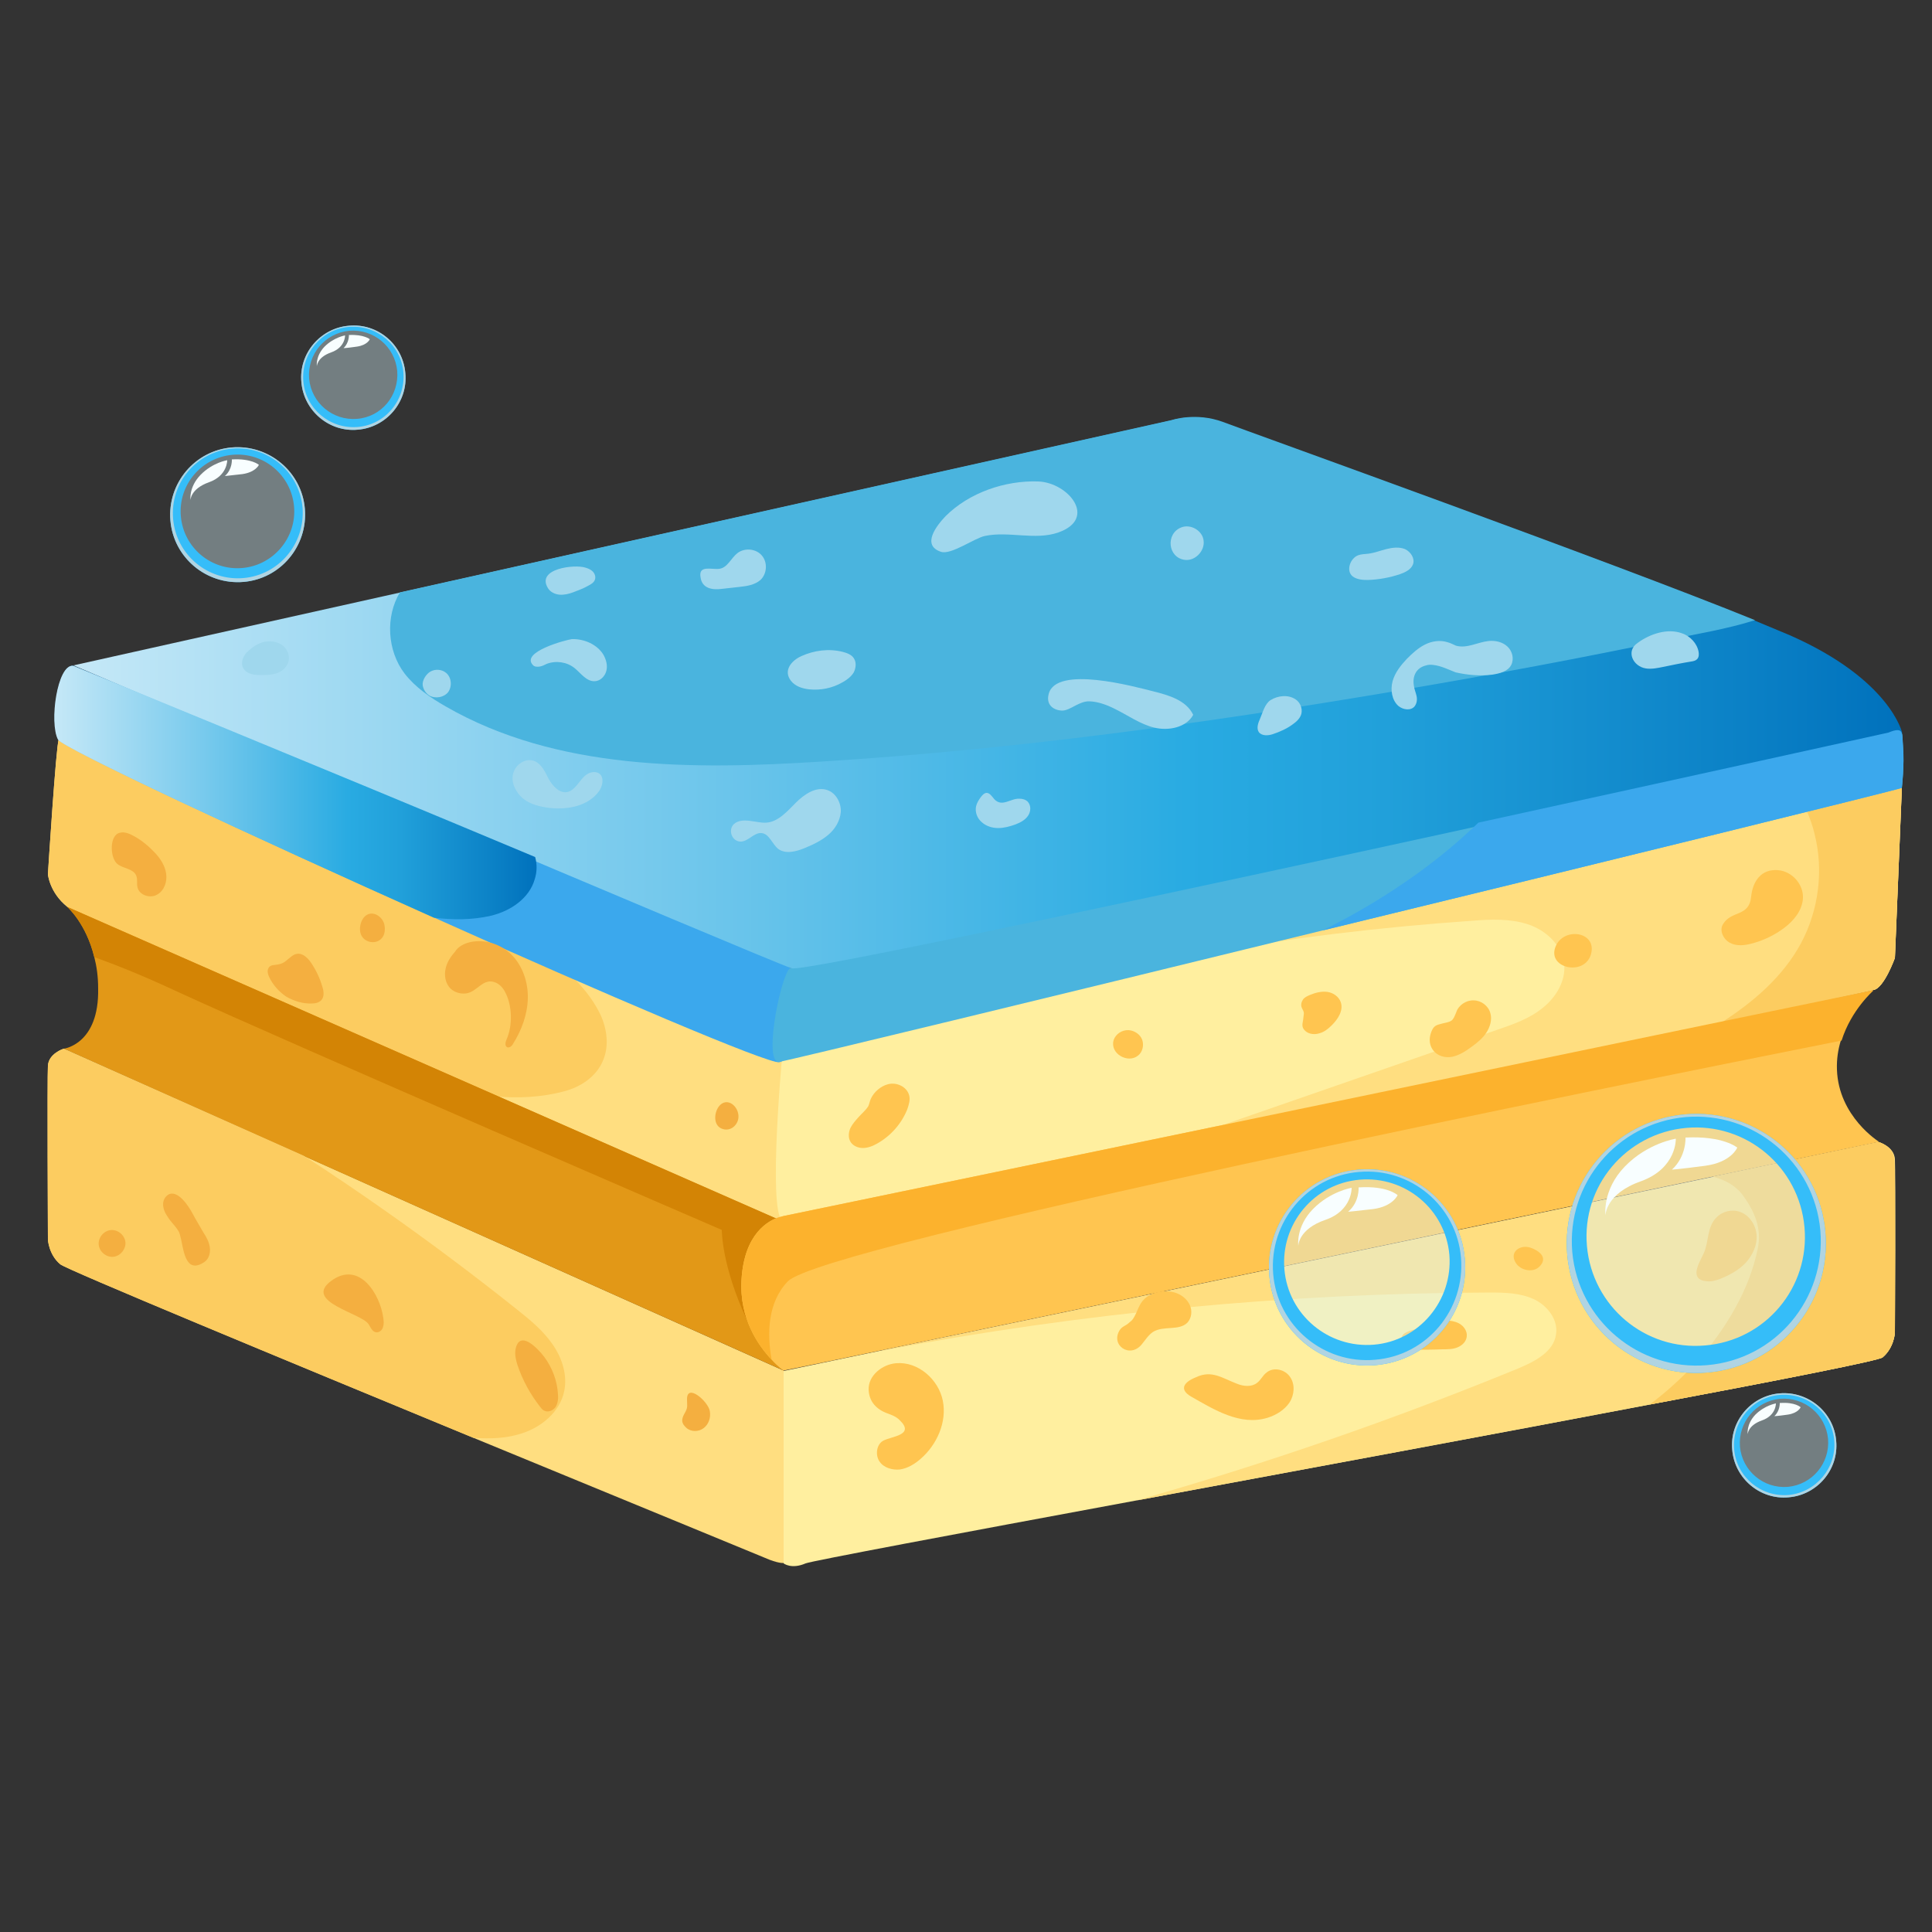 <?xml version="1.0" encoding="utf-8"?>
<!-- Generator: Adobe Illustrator 28.0.0, SVG Export Plug-In . SVG Version: 6.00 Build 0)  -->
<svg version="1.1" id="Calque_1" xmlns="http://www.w3.org/2000/svg" xmlns:xlink="http://www.w3.org/1999/xlink" x="0px" y="0px"
	 viewBox="0 0 500 500" style="enable-background:new 0 0 500 500;" xml:space="preserve">
<rect x="0" y="0" width="500" height="500" fill="#333333" stroke="none"/>
<style type="text/css">
	.st0{fill:#FFDE80;}
	.st1{fill:#FCCC60;}
	.st2{fill:#FFEF9F;}
	.st3{fill:#E29817;}
	.st4{fill:#D38405;}
	.st5{fill:#FFC550;}
	.st6{fill:#3BA8ED;}
	.st7{fill:#4AB4DE;}
	.st8{fill:url(#SVGID_1_);}
	.st9{fill:url(#SVGID_00000050638439521785287160000001304012620574309788_);}
	.st10{fill:#9FD7ED;}
	.st11{fill:#F4AF40;}
	.st12{fill:#FCB22D;}
	.st13{opacity:0.39;fill:#D9F5FC;}
	.st14{fill:#35BDF9;}
	.st15{fill:#B0D4E2;}
	.st16{fill:#F8FEFF;}
</style>
<g>
	<g>
		<g>
			<path class="st0" d="M202.8,268v48.3c0,0-35.3-15.2-75.1-32.5c-50.3-21.8-107.8-47-110.3-49.1c-4.6-3.7-5-8.4-5-8.4
				s2.1-33.3,2.8-34.9c0.3-0.7,39,15,81.1,32.4C147,244.6,202.8,268,202.8,268z"/>
		</g>
		<g>
			<path class="st1" d="M156,274.6c-1.7,4-5.7,6.7-9.9,7.8c-5.9,1.6-12.1,1.9-18.4,1.3c-50.3-21.8-107.8-47-110.3-49.1
				c-4.6-3.7-5-8.4-5-8.4s2.1-33.3,2.8-34.9c0.3-0.7,39,15,81.1,32.4c10.2,4.9,20.1,10.4,30.3,15.4c11,5.4,23.2,12,28.8,23.5
				C157.1,266.3,157.7,270.8,156,274.6z"/>
		</g>
		<g>
			<path class="st0" d="M202.8,354.7v49.8c0,0-1.4,0.2-5-1.4c-1.6-0.7-36.5-15-75.3-31c-49.4-20.4-105.2-43.5-106.9-44.9
				c-3-2.5-3.2-6.4-3.2-6.4s-0.2-41.8,0-45c0.2-3.2,4.1-4.4,4.1-4.4l62.1,27.7L202.8,354.7z"/>
		</g>
		<g>
			<path class="st2" d="M490.4,344.9c0,0-0.2,3.9-3.2,6.4c-0.9,0.8-25.7,5.7-60.3,12.2c-38.8,7.4-89.7,16.8-132.7,24.8
				c-47,8.7-84.3,15.7-85.7,16.3c-3.7,1.6-5.7,0-5.7,0v-49.8l25.3-5.3l215.2-44.9l42.9-9c0,0,3.9,1.1,4.1,4.4
				C490.6,303.1,490.4,344.9,490.4,344.9z"/>
		</g>
		<g>
			<path class="st3" d="M202.8,316.2v38.5L16.5,271.4c0,0,9.2-1.1,8.9-15.6c0-3.1-0.4-5.8-1-8.1c-2.1-8.7-6.9-12.9-7-13l184.2,81
				L202.8,316.2z"/>
		</g>
		<path class="st4" d="M201.7,315.7c-0.3,5.4-2.1,39.1-8.3,26.1c-6.7-14.2-6.6-23.5-6.6-23.5S74.9,270,45.8,256.6
			c-9.4-4.4-16.4-7.1-21.4-8.9c-2.1-8.7-6.9-12.9-7-13L201.7,315.7z"/>
		<g>
			<path class="st2" d="M492.2,203.9l-1.3,31.8l-0.5,12.2c0,0-2.8,7.8-5.5,8.3c0,0,0,0-0.1,0c-1.4,0.3-16.7,3.6-39.4,8.5
				c-5.3,1.1-11,2.4-17.1,3.7c-34.8,7.5-80.5,17.3-121.6,26.1c-55,11.7-101.9,21.6-103.8,21.7c-0.5,0-0.8-0.4-1.1-1.3
				c-2.8-7.6,1.1-47,1.1-47l53.4-11.8l211.1-46.7L492.2,203.9z"/>
		</g>
		<g>
			<path class="st5" d="M486.3,295.5l-271.8,56.8l-11.7,2.4c0,0-1.4-0.9-3.1-2.8c-3.4-3.6-8.4-10.6-7.8-20.7
				c0.7-12.1,7.1-15.4,9.8-16.2c0.7-0.2,1.1-0.3,1.1-0.3l113.4-23.5l112.3-23.3l56.1-11.6c0.1,0,0.1,0,0.1,0s-5.8,5-8.3,13
				c-0.7,2.3-1.1,4.8-1,7.5C475.8,289,486.3,295.5,486.3,295.5z"/>
		</g>
		<g>
			<path class="st0" d="M490.4,344.9c0,0-0.2,3.9-3.2,6.4c-0.9,0.8-25.7,5.7-60.3,12.2c-38.8,7.4-89.7,16.8-132.7,24.8
				c33.4-9.5,66.4-20.9,98.6-34.1c4.3-1.8,9.3-4.3,9.9-8.9c0.6-3.8-2.3-7.5-5.8-9.1c-3.5-1.6-7.5-1.7-11.4-1.7
				c-52.7,0.2-105.3,5.2-157,15c-0.1,0-0.2,0-0.3,0l215.2-44.9l42.9-9c0,0,3.9,1.1,4.1,4.4C490.6,303.1,490.4,344.9,490.4,344.9z"/>
		</g>
		<g>
			<path class="st0" d="M492.2,203.9l-1.3,31.8l-0.5,12.2c0,0-2.8,7.8-5.5,8.3c0,0,0,0-0.1,0c-1.4,0.3-16.7,3.6-39.4,8.5
				c-5.3,1.1-11,2.4-17.1,3.7c-34.8,7.5-80.5,17.3-121.6,26.1c3.2-1.1,6.4-2.2,9.6-3.3c23.7-8.2,47.5-16.5,71.2-24.7
				c4.1-1.4,8.4-2.9,11.8-5.7c3.4-2.7,6-7,5.5-11.4c-0.6-4.9-4.8-8.7-9.4-10.2c-4.6-1.5-9.7-1.3-14.5-0.9
				c-47.8,3.3-95.2,11.6-141.3,24.6c5.6-2.3,11.2-4.5,16.8-6.7l211.1-46.7L492.2,203.9z"/>
		</g>
		<g>
			<path class="st1" d="M492.2,203.9l-1.3,31.8l-0.5,12.2c0,0-2.8,7.8-5.5,8.3c0,0,0,0-0.1,0c-1.4,0.3-16.7,3.6-39.4,8.5
				c8.4-5.4,16-11.9,20.7-20.6c4.6-8.6,5.9-18.9,3.5-28.3c-0.5-2.2-1.3-4.3-2.2-6.4L492.2,203.9z"/>
		</g>
		<g>
			<path class="st1" d="M490.4,344.9c0,0-0.2,3.9-3.2,6.4c-0.9,0.8-25.7,5.7-60.3,12.2c0.4-0.3,0.8-0.6,1.2-0.9
				c8.5-6.6,15.9-14.8,21.1-24.3c2.6-4.7,4.6-9.8,5.7-15.1c1.1-5.1-0.7-9.5-3.8-13.8c-1.8-2.5-4.7-4.1-7.9-4.9l42.9-9
				c0,0,3.9,1.1,4.1,4.4C490.6,303.1,490.4,344.9,490.4,344.9z"/>
		</g>
		<g>
			<path class="st1" d="M146,360.1c-1.1,5.3-5.9,9.3-11.1,10.9c-4,1.3-8.2,1.4-12.4,1.1c-49.4-20.4-105.2-43.5-106.9-44.9
				c-3-2.5-3.2-6.4-3.2-6.4s-0.2-41.8,0-45c0.2-3.2,4.1-4.4,4.1-4.4l62.1,27.7c7.3,4.7,14.5,9.6,21.6,14.6
				c11.5,8.1,22.7,16.5,33.6,25.2c3.4,2.7,6.7,5.4,9.2,9C145.5,351.5,146.9,355.9,146,360.1z"/>
		</g>
		<g>
			<path class="st6" d="M201.7,274.9c-2.6,0.6-45.4-17.7-89.3-37.4c-47.4-21.2-96.1-43.9-97.3-46.1c-2.3-4.4-0.2-19.5,3.9-19.1
				c0,0,66.2,27.1,119.6,49.5c35.2,14.7,64.8,27.4,66.3,28.9C208.6,254.2,207.2,273.7,201.7,274.9z"/>
		</g>
		<g>
			<path class="st7" d="M492.2,203.9c-1.9,0.7-76.7,19.1-149.9,36.9c-69.9,17.1-138.4,33.7-140.6,34c-4.6,0.7,1-25.6,3.2-24.3
				c1.3,0.7,97.6-20.1,177.7-37.6c57.2-12.5,106.1-23.3,106.1-23.3c4.3-1.8,3.5,0.4,3.8,3.5C492.9,198,492.2,203.9,492.2,203.9z"/>
		</g>
		<g>
			<linearGradient id="SVGID_1_" gradientUnits="userSpaceOnUse" x1="19.039" y1="179.25" x2="492.283" y2="179.25">
				<stop  offset="0" style="stop-color:#C5E8F7"/>
				<stop  offset="0.327" style="stop-color:#73C8EC"/>
				<stop  offset="0.608" style="stop-color:#29ABE2"/>
				<stop  offset="0.717" style="stop-color:#21A0DA"/>
				<stop  offset="0.912" style="stop-color:#0B81C6"/>
				<stop  offset="1" style="stop-color:#0071BC"/>
			</linearGradient>
			<path class="st8" d="M492.3,189.7c0,0-281.9,62.5-287.4,60.9C199.4,248.9,19,172.2,19,172.2l84.3-18.8l199.8-44.6
				c0,0,6.2-2.1,13.2,0.5c6.4,2.4,101.2,36.4,137.8,51.3c3.6,1.5,6.7,2.8,9.1,3.8C489.3,175.9,492.3,189.7,492.3,189.7z"/>
		</g>
		<g>
			<path class="st6" d="M492.2,203.9c-1.9,0.7-76.7,19.1-149.9,36.9c2.5-1.3,5.1-2.6,7.6-4c11.8-6.6,23-14.5,32.7-23.9
				c57.2-12.5,106.1-23.3,106.1-23.3c4.3-1.8,3.5,0.4,3.8,3.5C492.9,198,492.2,203.9,492.2,203.9z"/>
		</g>
		<g>
			<path class="st7" d="M454.2,160.5c-7.3,2.3-15.2,3.6-22,5c-23,4.8-46,9.1-69.1,13c-0.7,0.1-1.5,0.3-2.2,0.4
				c-49.2,8.3-98.6,15.1-148.4,18.2c-33.2,2.1-68.4,2.3-97.2-14.3c-4-2.3-7.8-4.9-10.6-8.5c-4.5-5.9-5-14.7-1.2-21l199.8-44.6
				c0,0,6.2-2.1,13.2,0.5C322.8,111.6,417.6,145.6,454.2,160.5z"/>
		</g>
		<g>
			
				<linearGradient id="SVGID_00000023267447574997378470000010552503517669099686_" gradientUnits="userSpaceOnUse" x1="14.185" y1="205.017" x2="138.893" y2="205.017">
				<stop  offset="0" style="stop-color:#C5E8F7"/>
				<stop  offset="0.327" style="stop-color:#73C8EC"/>
				<stop  offset="0.608" style="stop-color:#29ABE2"/>
				<stop  offset="0.717" style="stop-color:#21A0DA"/>
				<stop  offset="0.912" style="stop-color:#0B81C6"/>
				<stop  offset="1" style="stop-color:#0071BC"/>
			</linearGradient>
			<path style="fill:url(#SVGID_00000023267447574997378470000010552503517669099686_);" d="M138.4,227.5c-1.4,5-6.3,8.3-11.4,9.5
				c-4.8,1.1-9.7,1.1-14.7,0.5c-47.4-21.2-96.1-43.9-97.3-46.1c-2.3-4.4-0.2-19.5,3.9-19.1c0,0,66.2,27.1,119.6,49.5
				C139,223.6,139,225.6,138.4,227.5z"/>
		</g>
		<g>
			<path class="st10" d="M298.4,178.9c4,1,8.6,2.3,10.4,6.1c-1.8,3.3-6.4,4.2-10.1,3.3c-3.7-0.9-6.8-3.2-10.3-4.9
				c-2-1-4.2-1.8-6.4-1.9c-2.7-0.1-4.9,2.3-7,2.4c-2.1,0-4.4-1.3-3.6-4.3C273.3,172.1,293.6,177.7,298.4,178.9z"/>
		</g>
		<g>
			<path class="st10" d="M268.7,124.6c7.8,0.3,15.4,9.6,5.2,13.2c-6,2.1-12.8-0.4-19,0.9c-2.8,0.6-8.8,5-11.4,4.1
				c-5.1-1.7-1.1-6.8,1.2-9.2C250.8,127.5,260.1,124.3,268.7,124.6z"/>
		</g>
		<g>
			<path class="st10" d="M305.7,136.5c-4.1,1.6-3.5,7.9,1,8.4c2.6,0.3,5.1-2.3,4.8-4.9C311.3,137.4,308.2,135.5,305.7,136.5z"/>
		</g>
		<g>
			<path class="st10" d="M350.1,149.2c1.1,0.8,2.6,0.9,3.9,0.9c2.8-0.1,5.6-0.6,8.3-1.5c1.4-0.5,2.9-1.2,3.4-2.6
				c0.5-1.5-0.6-3.2-2.1-3.9c-1.5-0.6-3.2-0.4-4.8,0c-1.6,0.4-3.1,1-4.7,1.2c-0.9,0.1-1.8,0.1-2.6,0.4
				C349.5,144.4,348.2,147.7,350.1,149.2z"/>
		</g>
		<g>
			<path class="st10" d="M371,172.1c-0.7-0.1-1.3-0.1-1.9,0.1c-2.6,0.6-3.6,2.8-3.2,5.2c0.1,0.9,0.5,1.8,0.7,2.7
				c0.2,0.9,0.1,1.9-0.5,2.7c-1,1.2-3,0.9-4.2-0.1c-1.7-1.5-2.1-4.2-1.5-6.4s2.1-4.1,3.7-5.8c1.4-1.4,2.9-2.8,4.7-3.7
				c1.8-0.9,3.9-1.2,5.8-0.6c0.8,0.2,1.5,0.6,2.2,0.9c2.8,0.8,5.6-0.9,8.4-1.2c1.7-0.2,3.6,0.2,4.9,1.4c1.3,1.2,1.8,3.2,1,4.8
				c-0.9,1.7-3,2.2-4.9,2.5c-3.2,0.4-6.4,0.1-9.5-0.6C374.9,173.3,372.9,172.3,371,172.1z"/>
		</g>
		<g>
			<path class="st10" d="M326.1,186c-0.5,1.1-1,2.5-0.3,3.5c0.8,1,2.4,0.9,3.6,0.5c1.8-0.6,3.6-1.4,5.1-2.5c1-0.7,2-1.6,2.3-2.8
				c0.3-1.4-0.3-2.9-1.5-3.7c-1.9-1.3-4.6-1-6.5,0.2C327.3,182.2,326.8,184.4,326.1,186z"/>
		</g>
		<g>
			<path class="st10" d="M426,173c1.5,0.2,2.9-0.1,4.4-0.4c2.4-0.5,4.8-1,7.3-1.4c0.6-0.1,1.1-0.2,1.5-0.6c0.5-0.5,0.5-1.3,0.4-1.9
				c-0.4-2.2-2.2-4.1-4.3-4.8c-3.8-1.4-8.4,0.2-11.5,2.5C420.7,168.5,422.6,172.5,426,173z"/>
		</g>
		<g>
			<path class="st10" d="M142,201.6c-0.9-1.8-1.8-3.8-3.6-4.6c-2.3-1-5,0.8-5.6,3.2c-0.6,2.4,0.7,4.9,2.6,6.5
				c1.9,1.5,4.4,2.1,6.9,2.4c4.7,0.5,9.9-0.5,12.7-4.3c1-1.4,1.4-3.6,0.1-4.6c-1-0.7-2.5-0.4-3.5,0.4c-1.6,1.2-2.7,4-4.9,4.4
				C144.6,205.3,142.9,203.2,142,201.6z"/>
		</g>
		<g>
			<path class="st10" d="M137.9,172.1c0.4,0.5,1.2,0.5,1.8,0.4c0.6-0.1,1.2-0.4,1.8-0.7c2.4-0.9,5.2-0.5,7.2,1.1
				c1.6,1.3,3,3.4,5.1,3.4c1.5,0,2.7-1.2,3.1-2.6c0.4-1.4,0-2.9-0.7-4.2c-1.6-2.7-5-4.2-8.2-4.1
				C146.5,165.6,134.7,168.7,137.9,172.1z"/>
		</g>
		<g>
			<path class="st10" d="M141.8,152.2c0.6,1,1.8,1.6,3,1.7c1.2,0.1,2.4-0.2,3.5-0.6c1.3-0.5,2.7-1,3.9-1.7c0.8-0.4,1.6-0.9,1.8-1.7
				c0.2-0.7-0.1-1.5-0.6-2c-0.5-0.5-1.2-0.8-1.9-1C148.8,146,138.7,147.1,141.8,152.2z"/>
		</g>
		<g>
			<path class="st10" d="M186.8,152.4c1.5-0.2,3-0.3,4.5-0.5c1.9-0.2,4-0.5,5.5-1.8c1.7-1.6,1.9-4.5,0.4-6.3
				c-1.5-1.8-4.4-2.1-6.3-0.7c-1.7,1.3-2.6,3.8-4.7,4.1c-1.9,0.3-5.5-1.1-4.9,2.2C181.7,152.4,184.5,152.7,186.8,152.4z"/>
		</g>
		<g>
			<path class="st10" d="M204.7,176.2c1.1,1.4,2.9,2,4.7,2.2c3,0.3,6-0.3,8.6-1.8c1.1-0.6,2.2-1.4,2.9-2.5c0.6-1.1,0.8-2.6,0.1-3.7
				c-0.6-1-1.8-1.4-2.9-1.7c-3.6-0.9-7.4-0.4-10.7,1.1C204.9,170.9,202.6,173.5,204.7,176.2z"/>
		</g>
		<g>
			<path class="st10" d="M191.8,217.8c1.9-0.1,3.4-2.4,5.3-2.2c2,0.2,2.7,2.8,4.3,4.1c1.9,1.4,4.6,0.7,6.8-0.2
				c2.2-0.9,4.3-1.9,6.1-3.4c1.8-1.5,3.1-3.6,3.3-6c0.1-2.3-1.2-4.8-3.4-5.6c-3-1.1-6.1,1.1-8.3,3.3c-2.2,2.2-4.5,4.9-7.6,5.1
				c-2.5,0.2-6.2-1.6-8.4,0.4C188.3,214.9,189.5,217.9,191.8,217.8z"/>
		</g>
		<g>
			<path class="st10" d="M64.4,174.2c0.9,0.4,1.9,0.5,2.9,0.5c1.5,0,3,0,4.4-0.5c1.4-0.5,2.6-1.6,3-3.1c0.4-1.6-0.5-3.4-1.9-4.3
				c-1.4-0.9-3.2-1-4.8-0.6c-1.6,0.5-3,1.5-4.2,2.7C62.3,170.6,62,173.1,64.4,174.2z"/>
		</g>
		<g>
			<path class="st10" d="M115.4,174.1c-1.1-0.9-2.8-1-4-0.3c-1.1,0.6-2.2,2.3-2,3.6c0.2,1.1,0.8,2,1.7,2.6c1.6,0.9,3.8,0.5,4.9-0.9
				C117.1,177.5,116.8,175.2,115.4,174.1z"/>
		</g>
		<g>
			<path class="st10" d="M257.3,206.8c-0.6-0.7-1.2-1.7-2.1-1.6c-0.5,0.1-0.9,0.5-1.3,1c-0.6,0.8-1.1,1.6-1.3,2.5
				c-0.3,1.5,0.3,3.1,1.5,4.1c1.1,1,2.7,1.5,4.2,1.5c1.5,0,3-0.4,4.4-0.9c1.3-0.5,2.5-1.1,3.3-2.2s0.9-2.7,0-3.7
				c-0.6-0.6-1.4-0.8-2.2-0.8C261.5,206.6,259.3,209,257.3,206.8z"/>
		</g>
		<g>
			<path class="st5" d="M288.2,269.2c0.5-1.6,2.2-2.7,3.9-2.6c1.5,0.1,3,1.1,3.5,2.5c0.5,1.4,0.1,3.2-1.1,4.1
				C291.9,275.3,287.2,272.7,288.2,269.2z"/>
		</g>
		<g>
			<path class="st5" d="M222.2,289.1c-0.8,0.9-1.6,1.8-2.1,2.8c-0.5,1.1-0.6,2.4-0.1,3.4c0.6,1.2,2,1.8,3.3,1.8
				c1.3,0,2.6-0.5,3.8-1.2c3.5-2,6.2-5.1,7.7-8.8c0.4-1.2,0.8-2.4,0.5-3.6c-0.6-2.3-3.3-3.5-5.5-2.9c-1.9,0.5-3.6,2-4.4,3.7
				c-0.3,0.6-0.4,1.4-0.7,2C224,287.4,223,288.2,222.2,289.1z"/>
		</g>
		<g>
			<path class="st11" d="M191.1,289.3c0.3-2.9-3-5.7-5.1-2.9c-1.3,1.8-1.4,5.1,1.1,5.8C189.1,292.8,190.9,291.2,191.1,289.3z"/>
		</g>
		<g>
			<path class="st5" d="M336.9,260.8c-0.3-0.7-0.1-1.5,0.3-2.1s1.1-0.9,1.8-1.2c1.4-0.6,3-1,4.5-0.8c1.5,0.2,3,1.2,3.5,2.7
				c0.7,2.1-0.7,4.3-2.3,5.9c-0.9,0.9-2,1.8-3.2,2.1c-1.2,0.4-2.7,0.3-3.7-0.6c-1.2-1.1-0.6-2-0.5-3.3
				C337.4,262.1,337.7,262.3,336.9,260.8z"/>
		</g>
		<g>
			<path class="st5" d="M375.8,273.5c1.9-0.4,3.6-1.5,5.2-2.7c1.4-1,2.8-2.2,3.7-3.6s1.5-3.3,1-5c-0.5-1.9-2.4-3.3-4.3-3.3
				c-1.9-0.1-3.9,1.2-4.5,3c-1,2.6-1.2,2.4-3.7,3c-1.6,0.4-2.2,0.6-2.8,2.2C368.9,271,371.9,274.2,375.8,273.5z"/>
		</g>
		<g>
			<path class="st5" d="M411.7,247.1c1.8-5.9-6.7-7.3-9-2.4C400,250.5,409.9,252.8,411.7,247.1z"/>
		</g>
		<g>
			<path class="st5" d="M445.9,239.2c-1,1.6,0.1,3.9,1.8,4.8c1.7,0.9,3.7,0.7,5.6,0.2c3.1-0.8,6-2.2,8.5-4.1
				c2.5-1.9,4.6-4.5,4.8-7.6c0.2-3.6-2.8-7-6.4-7.3c-4.5-0.4-6.6,3-7,6.8C452.7,237.4,448.1,235.5,445.9,239.2z"/>
		</g>
		<g>
			<path class="st5" d="M444.2,315.1c1.5-1.6,4-2.2,6-1.5c2.5,0.8,4.2,3.4,4.4,6c0.2,2.6-1,5.2-2.8,7.2c-1.8,1.9-4.2,3.2-6.7,4.2
				c-1.1,0.4-2.2,0.7-3.3,0.6c-4.9-0.4-2-4.8-0.9-7.2C442.3,321.4,441.7,317.6,444.2,315.1z"/>
		</g>
		<g>
			<path class="st5" d="M398.4,327.8c2.3-2.3,0-4.1-2.3-4.9c-2.7-0.9-5.5,1.1-3.9,3.8C393.4,328.8,396.7,329.5,398.4,327.8z"/>
		</g>
		<g>
			<path class="st5" d="M362.9,345.7c-0.6,1-0.2,2.5,0.8,3.1c0.7,0.5,1.7,0.5,2.6,0.5c2.3,0,4.6,0,7-0.1c1.3,0,2.7,0,3.9-0.5
				c1.2-0.5,2.3-1.5,2.4-2.9c0.1-1.1-0.5-2.2-1.4-2.9c-0.9-0.7-2-1-3.1-1.1c-2.6-0.3-4.7,0.5-7,1.6
				C366.7,344.1,363.7,344.3,362.9,345.7z"/>
		</g>
		<g>
			<path class="st5" d="M295.5,347.9c0.9-1.1,1.7-2.4,2.9-3.2c2.7-1.7,6.7-0.2,8.9-2.4c1.1-1.2,1.3-3.1,0.6-4.6
				c-0.7-1.5-2.1-2.6-3.6-3.1c-2.4-0.8-5.2-0.5-7.3,0.9c-2.1,1.4-2.3,3.2-3.4,5.2c-0.7,1.2-0.5,0.8-1.6,1.8
				c-0.7,0.6-1.6,0.8-2.2,1.7C287.3,348.1,292.4,351.7,295.5,347.9z"/>
		</g>
		<g>
			<path class="st5" d="M320.1,358.1c1.7,0.7,3.8,0.9,5.2-0.2c1-0.7,1.5-2,2.5-2.7c1.8-1.5,4.8-0.8,6.1,1.2c1.3,1.9,1.1,4.6-0.2,6.6
				c-1.3,1.9-3.4,3.2-5.6,3.9c-7.1,2.2-13.9-2.1-19.9-5.5c-3.2-1.9-1.7-3.8,1.4-5C313.6,354.5,316.4,356.7,320.1,358.1z"/>
		</g>
		<g>
			<path class="st5" d="M228.5,372.9c-1.7,1-2,3.7-0.9,5.3c1.1,1.7,3.4,2.3,5.3,2.1c2-0.3,3.8-1.4,5.3-2.7c4.3-3.7,6.9-9.6,5.8-15.1
				c-1.1-5.5-6.4-10.2-12.1-9.7c-3.6,0.3-7.2,3.2-7.1,6.8c0.1,3.2,2.1,5.2,4.9,6.2c1.1,0.4,2.2,0.8,3.1,1.7
				C237,371.5,230.5,371.7,228.5,372.9z"/>
		</g>
		<g>
			<path class="st11" d="M177.6,369.5c1.2,1.1,3.2,1.1,4.5,0.1c1.3-1,1.9-2.7,1.6-4.4c-0.4-2.5-6-7.4-5.9-3c0,1.8,0.3,2-0.7,3.7
				C176.3,367.4,176.3,368.3,177.6,369.5z"/>
		</g>
		<g>
			<path class="st11" d="M133.4,349.3c-0.2,1.3,0.1,2.6,0.5,3.9c1.3,3.9,3.3,7.6,5.9,10.9c0.3,0.4,0.6,0.8,1.1,1
				c1,0.5,2.3-0.1,2.9-1c0.6-1,0.7-2.2,0.6-3.3c-0.2-3.5-1.5-6.9-3.6-9.7C139.2,349,134.4,343.9,133.4,349.3z"/>
		</g>
		<g>
			<path class="st11" d="M95.4,342.7c0.5,0.8,0.9,1.9,1.9,2.1c0.8,0.1,1.6-0.5,1.8-1.3c0.3-0.8,0.2-1.6,0.1-2.4
				c-0.8-6.1-6.2-15-13.5-9.6C78.4,336.9,93.5,339.8,95.4,342.7z"/>
		</g>
		<g>
			<path class="st11" d="M46.9,320.9c0.7,3.4,1.4,8.8,6,5.7c1.2-0.8,1.6-2.4,1.4-3.8c-0.2-1.4-0.9-2.7-1.7-3.9
				c-0.9-1.6-1.9-3.2-2.8-4.9c-0.9-1.7-3.8-6.3-6.3-4.8c-1.1,0.7-1.5,2.1-1.2,3.3c0.2,1.2,1,2.3,1.7,3.3c0.8,1,1.7,1.9,2.3,3
				C46.5,319.2,46.7,320,46.9,320.9z"/>
		</g>
		<path class="st11" d="M29.7,325.2c-1.8,0.4-3.7-0.9-4.1-2.7c-0.4-1.8,0.9-3.7,2.7-4.1c1.8-0.4,3.7,0.9,4.1,2.7
			C32.8,322.8,31.5,324.8,29.7,325.2"/>
		<g>
			<path class="st11" d="M80.7,259.7c0.9,0,1.8-0.2,2.4-0.8c0.9-0.9,0.7-2.4,0.3-3.6c-0.6-2.1-1.6-4.2-2.8-6c-1.1-1.7-3-3.4-5-1.9
				c-1.3,0.9-1.9,1.9-3.6,2.2c-0.9,0.2-2,0-2.5,0.9c-0.6,1,0.1,2.3,0.6,3.2c1,1.7,2.4,3.2,4.1,4.3C76.2,259.1,78.4,259.8,80.7,259.7
				z"/>
		</g>
		<path class="st11" d="M119.1,244.9c-1.4,1.4-2.8,2.9-3.5,4.8c-0.7,1.9-0.6,4.1,0.6,5.7c1,1.3,2.8,1.9,4.4,1.7
			c3-0.4,4.4-4.2,7.7-2.8c1.1,0.5,1.9,1.4,2.4,2.4c1.9,3.5,2,8.7,0.4,12.3c-0.3,0.7-0.5,1.6,0.1,2c0.6,0.3,1.3-0.3,1.6-0.9
			c2.2-3.5,3.7-7.6,3.8-11.7c0.1-4.1-1.3-8.4-4.2-11.3c-2.9-2.9-7.4-4.3-11.4-3.1c-1.5,0.5-3,1.4-3.5,2.9"/>
		<g>
			<path class="st11" d="M99.1,242.4c0.6-1,0.6-2.3,0.3-3.4c-0.4-1.2-1.4-2.2-2.6-2.5c-2.7-0.6-4.1,2.8-3.5,5
				C94,244.1,97.7,244.7,99.1,242.4z"/>
		</g>
		<g>
			<path class="st11" d="M30.5,223.7c1.5,1.1,3.9,1.1,4.7,2.8c0.5,1,0.1,2.2,0.4,3.2c0.5,2,3.3,2.9,5.1,1.8c1.8-1,2.6-3.3,2.3-5.4
				c-0.3-2.1-1.5-3.9-2.9-5.4c-1.6-1.7-3.4-3.2-5.4-4.3c-1.1-0.6-2.4-1.2-3.6-0.9C28.2,216,28.4,222.2,30.5,223.7z"/>
		</g>
		<g>
			<path class="st12" d="M484.9,256.3c0,0-5.8,5-8.3,13c-58.8,11.7-263.7,53-272.7,62.3c-5.3,5.5-5.4,13.6-4.2,20.3
				c-3.4-3.6-8.4-10.6-7.8-20.7c0.7-12.1,7.1-15.4,9.8-16.2c0.7-0.2,1.1-0.3,1.1-0.3l113.4-23.5l112.3-23.3l56.1-11.6
				C484.8,256.3,484.9,256.3,484.9,256.3z"/>
		</g>
	</g>
</g>
<g>
	
		<ellipse transform="matrix(0.643 -0.766 0.766 0.643 -124.449 388.253)" class="st13" cx="354.3" cy="327.6" rx="24" ry="24"/>
	<path class="st14" d="M351.6,302.7c-14,1.2-24.3,13.5-23.1,27.5s13.5,24.3,27.5,23.1c14-1.2,24.3-13.5,23.1-27.5
		C377.9,311.8,365.6,301.5,351.6,302.7z M355.6,348c-11.8,1-22.2-7.7-23.2-19.5c-1-11.8,7.7-22.2,19.5-23.2
		c11.8-1,22.2,7.7,23.2,19.5C376,336.6,367.3,347,355.6,348z"/>
	<path class="st15" d="M351.6,302.7c-14,1.2-24.3,13.5-23.1,27.5s13.5,24.3,27.5,23.1c14-1.2,24.3-13.5,23.1-27.5
		C377.9,311.8,365.6,301.5,351.6,302.7z M355.9,351.9c-13.4,1.2-25.3-8.8-26.4-22.2s8.8-25.3,22.2-26.4c13.4-1.2,25.3,8.8,26.4,22.2
		C379.2,338.9,369.3,350.8,355.9,351.9z"/>
	<path class="st16" d="M349.8,307.4c0,0-5.5,0.9-10,5.5c-4.5,4.6-3.8,9.5-3.8,9.5s0-4.3,7-6.7C350,313.3,349.8,307.4,349.8,307.4z"
		/>
	<path class="st16" d="M351.6,307.3c0,0,0.3,3.7-2.7,6.3c0,0,1.4-0.1,6.5-0.7c5.1-0.7,6.3-3.6,6.3-3.6S359.1,306.8,351.6,307.3z"/>
</g>
<g>
	
		<ellipse transform="matrix(0.454 -0.891 0.891 0.454 -46.302 567.062)" class="st13" cx="439.7" cy="321.3" rx="31.6" ry="31.6"/>
	<path class="st14" d="M436.1,288.4c-18.4,1.6-32.1,17.8-30.5,36.3c1.6,18.4,17.8,32.1,36.3,30.5c18.4-1.6,32.1-17.8,30.5-36.3
		C470.8,300.4,454.6,286.8,436.1,288.4z M441.3,348.2c-15.5,1.4-29.2-10.1-30.6-25.7c-1.4-15.5,10.1-29.2,25.7-30.6
		c15.5-1.4,29.2,10.1,30.6,25.7C468.4,333.2,456.9,346.9,441.3,348.2z"/>
	<path class="st15" d="M436.1,288.4c-18.4,1.6-32.1,17.8-30.5,36.3c1.6,18.4,17.8,32.1,36.3,30.5c18.4-1.6,32.1-17.8,30.5-36.3
		C470.8,300.4,454.6,286.8,436.1,288.4z M441.8,353.3c-17.7,1.5-33.3-11.6-34.9-29.3c-1.5-17.7,11.6-33.3,29.3-34.9
		c17.7-1.5,33.3,11.6,34.9,29.3C472.6,336.2,459.5,351.8,441.8,353.3z"/>
	<path class="st16" d="M433.7,294.7c0,0-7.3,1.1-13.2,7.2c-5.9,6.1-5,12.6-5,12.6s0-5.6,9.2-8.8C434,302.3,433.7,294.7,433.7,294.7z
		"/>
	<path class="st16" d="M436.2,294.4c0,0,0.3,4.8-3.5,8.3c0,0,1.8-0.1,8.6-1s8.3-4.7,8.3-4.7S446,293.9,436.2,294.4z"/>
</g>
<g>
	
		<ellipse transform="matrix(0.643 -0.766 0.766 0.643 -121.45 487.243)" class="st13" cx="462" cy="373.9" rx="12.8" ry="12.8"/>
	<path class="st14" d="M460.6,360.6c-7.4,0.6-13,7.2-12.3,14.6c0.6,7.4,7.2,13,14.6,12.3c7.4-0.6,13-7.2,12.3-14.6
		C474.6,365.5,468,360,460.6,360.6z M462.7,384.8c-6.3,0.5-11.8-4.1-12.4-10.4c-0.5-6.3,4.1-11.8,10.4-12.4
		c6.3-0.5,11.8,4.1,12.4,10.4C473.6,378.7,469,384.2,462.7,384.8z"/>
	<path class="st15" d="M460.6,360.6c-7.4,0.6-13,7.2-12.3,14.6c0.6,7.4,7.2,13,14.6,12.3c7.4-0.6,13-7.2,12.3-14.6
		C474.6,365.5,468,360,460.6,360.6z M462.9,386.9c-7.2,0.6-13.5-4.7-14.1-11.8c-0.6-7.2,4.7-13.5,11.8-14.1
		c7.2-0.6,13.5,4.7,14.1,11.8C475.3,379.9,470,386.2,462.9,386.9z"/>
	<path class="st16" d="M459.6,363.2c0,0-2.9,0.5-5.3,2.9c-2.4,2.5-2,5.1-2,5.1s0-2.3,3.7-3.6C459.7,366.3,459.6,363.2,459.6,363.2z"
		/>
	<path class="st16" d="M460.6,363.1c0,0,0.1,2-1.4,3.4c0,0,0.7,0,3.5-0.4c2.7-0.4,3.3-1.9,3.3-1.9S464.6,362.8,460.6,363.1z"/>
</g>
<g>
	
		<ellipse transform="matrix(0.643 -0.766 0.766 0.643 -79.729 94.831)" class="st13" cx="61.9" cy="133" rx="16.5" ry="16.5"/>
	<path class="st14" d="M60,115.8c-9.6,0.8-16.7,9.3-15.9,18.9c0.8,9.6,9.3,16.7,18.9,15.9c9.6-0.8,16.7-9.3,15.9-18.9
		S69.6,115,60,115.8z M62.7,147c-8.1,0.7-15.2-5.3-15.9-13.4c-0.7-8.1,5.3-15.2,13.4-15.9c8.1-0.7,15.2,5.3,15.9,13.4
		C76.8,139.1,70.8,146.3,62.7,147z"/>
	<path class="st15" d="M60,115.8c-9.6,0.8-16.7,9.3-15.9,18.9c0.8,9.6,9.3,16.7,18.9,15.9c9.6-0.8,16.7-9.3,15.9-18.9
		S69.6,115,60,115.8z M63,149.6c-9.2,0.8-17.4-6-18.2-15.3s6-17.4,15.3-18.2c9.2-0.8,17.4,6,18.2,15.3C79,140.7,72.2,148.8,63,149.6
		z"/>
	<path class="st16" d="M58.8,119.1c0,0-3.8,0.6-6.9,3.8c-3.1,3.2-2.6,6.5-2.6,6.5s0-2.9,4.8-4.6C58.9,123.1,58.8,119.1,58.8,119.1z"
		/>
	<path class="st16" d="M60,118.9c0,0,0.2,2.5-1.8,4.3c0,0,0.9-0.1,4.5-0.5c3.5-0.5,4.3-2.4,4.3-2.4S65.1,118.6,60,118.9z"/>
</g>
<g>
	
		<ellipse transform="matrix(0.643 -0.766 0.766 0.643 -41.988 105.064)" class="st13" cx="91.7" cy="97.6" rx="12.8" ry="12.8"/>
	<path class="st14" d="M90.3,84.3c-7.4,0.6-13,7.2-12.3,14.6c0.6,7.4,7.2,13,14.6,12.3c7.4-0.6,13-7.2,12.3-14.6
		C104.3,89.1,97.7,83.6,90.3,84.3z M92.4,108.4c-6.3,0.5-11.8-4.1-12.4-10.4c-0.5-6.3,4.1-11.8,10.4-12.4
		c6.3-0.5,11.8,4.1,12.4,10.4C103.3,102.4,98.7,107.9,92.4,108.4z"/>
	<path class="st15" d="M90.3,84.3c-7.4,0.6-13,7.2-12.3,14.6c0.6,7.4,7.2,13,14.6,12.3c7.4-0.6,13-7.2,12.3-14.6
		C104.3,89.1,97.7,83.6,90.3,84.3z M92.6,110.5c-7.2,0.6-13.5-4.7-14.1-11.8c-0.6-7.2,4.7-13.5,11.8-14.1
		c7.2-0.6,13.5,4.7,14.1,11.8C105,103.6,99.7,109.9,92.6,110.5z"/>
	<path class="st16" d="M89.3,86.8c0,0-2.9,0.5-5.3,2.9c-2.4,2.5-2,5.1-2,5.1s0-2.3,3.7-3.6C89.4,89.9,89.3,86.8,89.3,86.8z"/>
	<path class="st16" d="M90.3,86.7c0,0,0.1,2-1.4,3.4c0,0,0.7,0,3.5-0.4c2.7-0.4,3.3-1.9,3.3-1.9S94.2,86.5,90.3,86.7z"/>
</g>
</svg>
